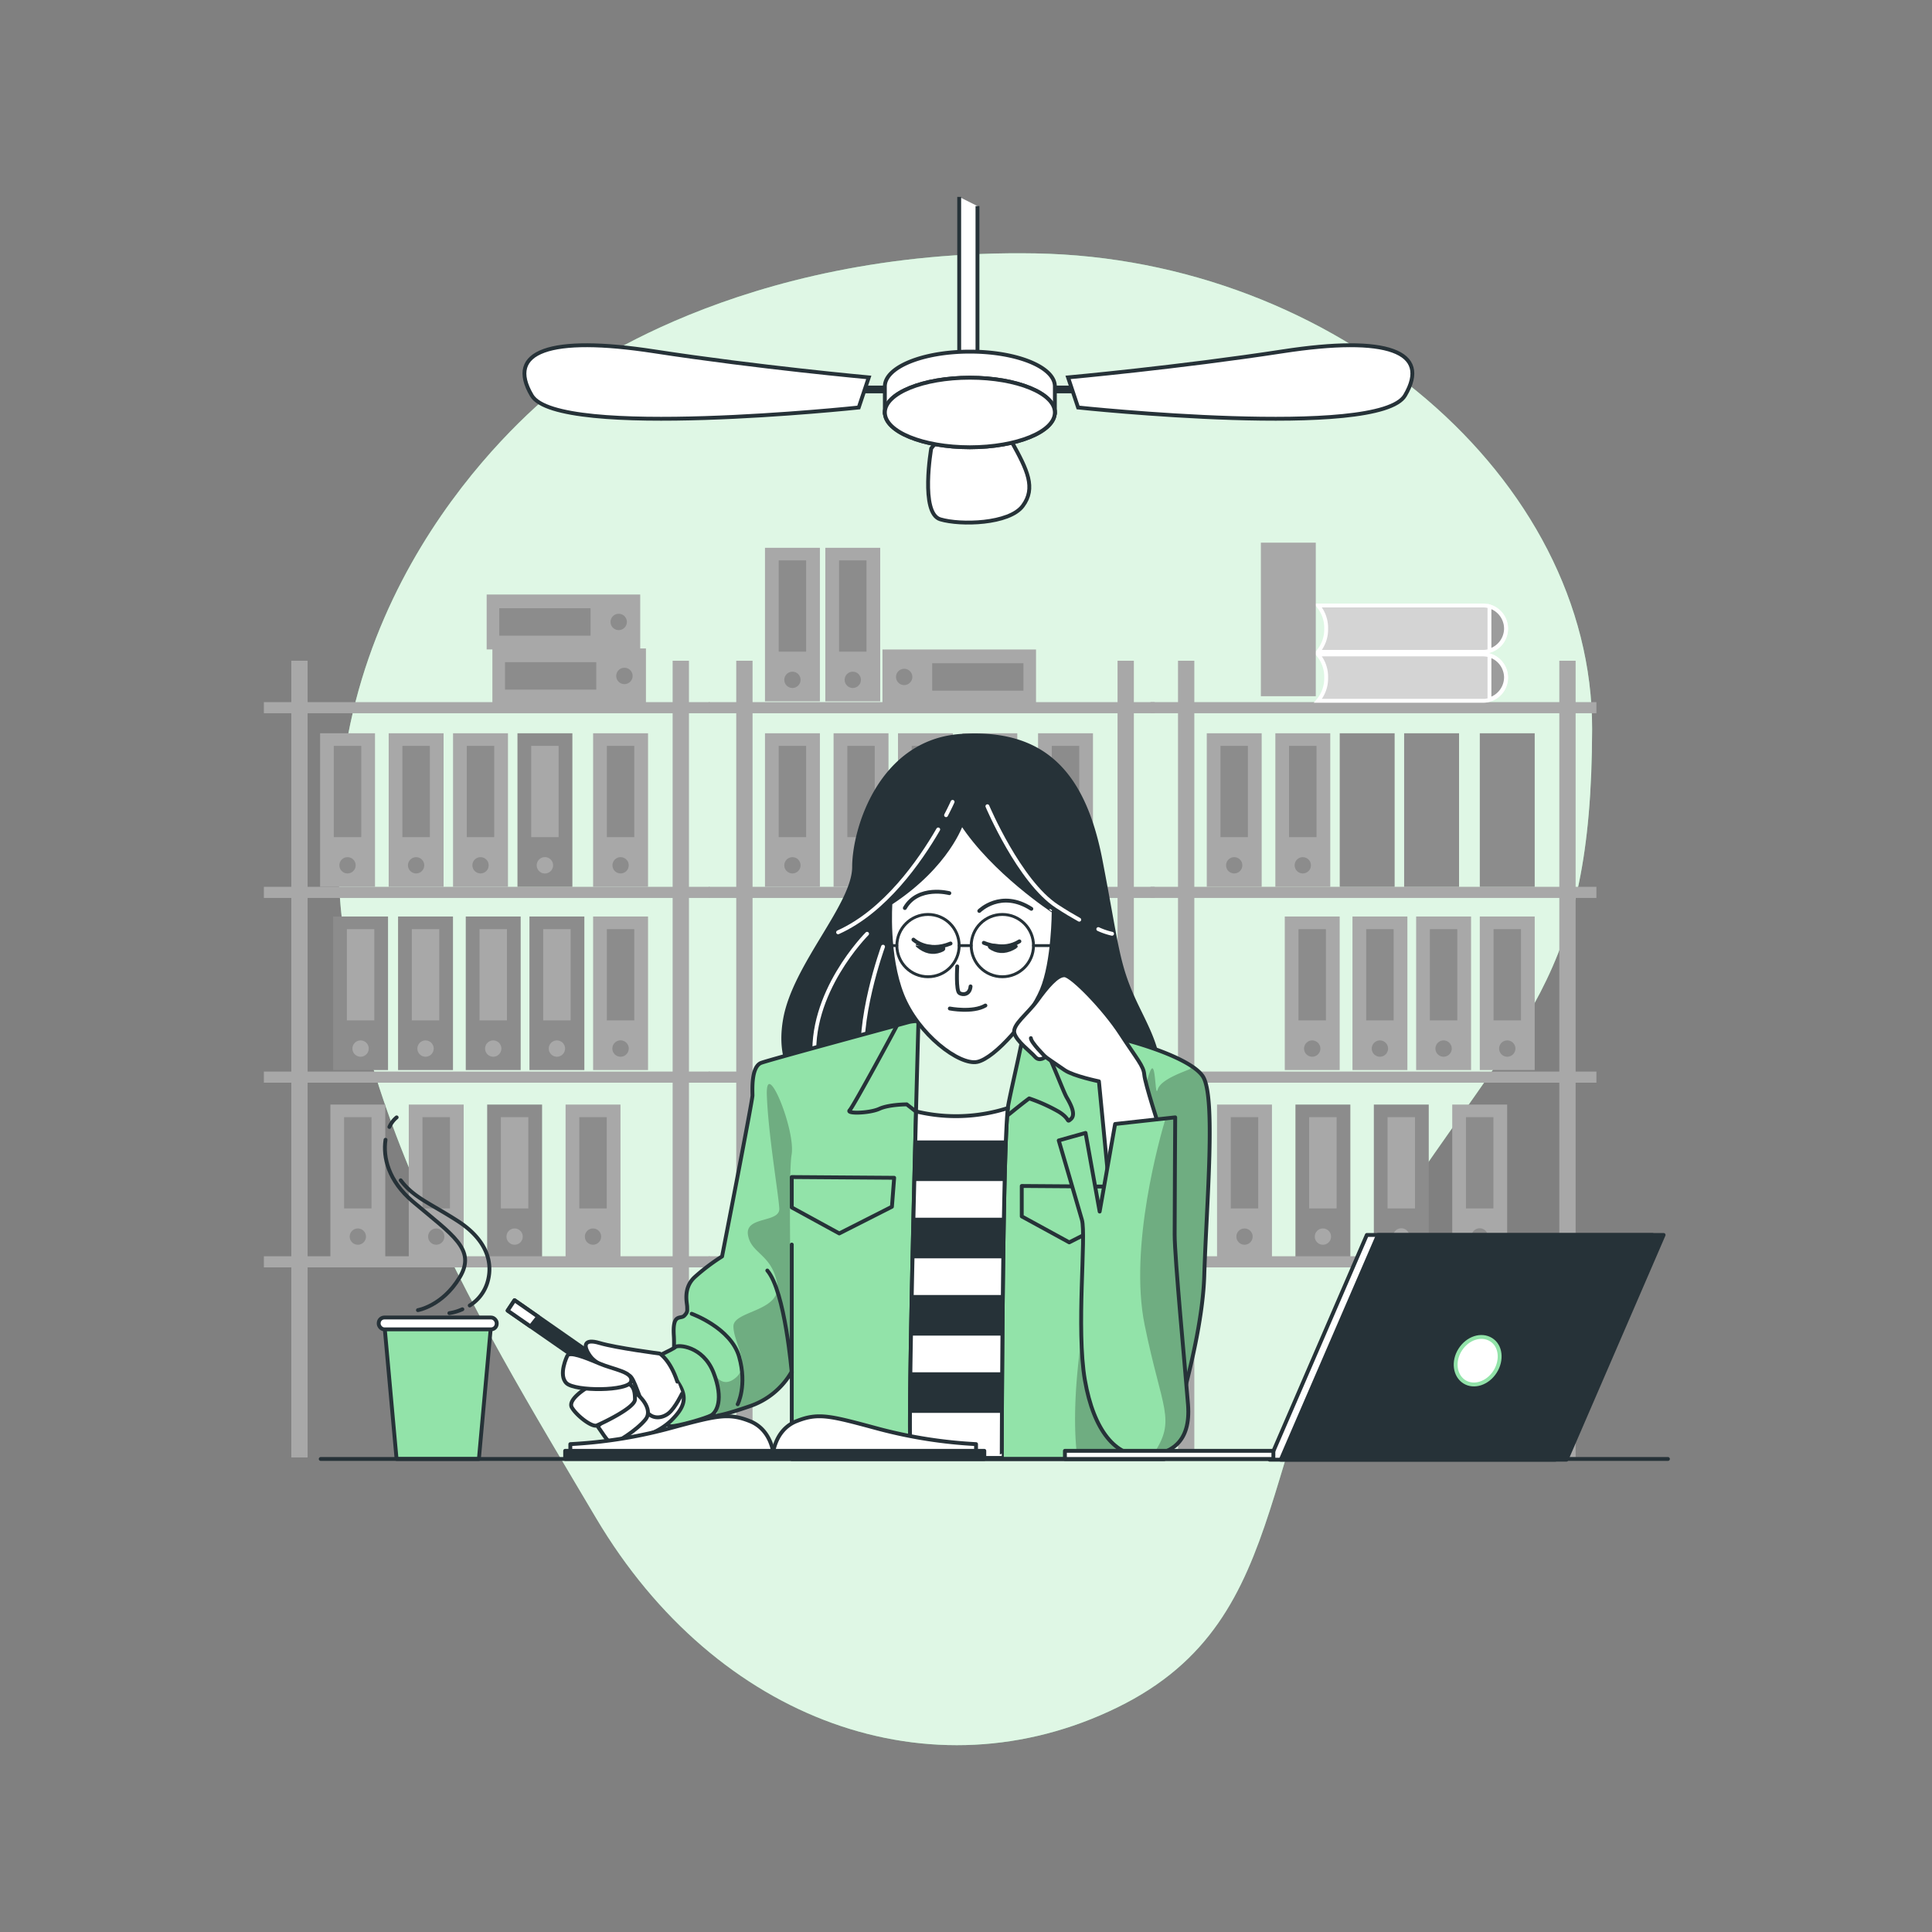 <svg xmlns="http://www.w3.org/2000/svg" xmlns:xlink="http://www.w3.org/1999/xlink" viewBox="0 0 500 500"><rect x="0" y="0" width="500" height="500" fill="#808080" stroke="none"/><defs><clipPath id="freepik--clip-path--inject-41"><path d="M235.25,264.5s-35.52,9.59-38.21,10.55-2.3,7.11-2.3,8.45-7.87,41.66-7.87,41.66a52.37,52.37,0,0,0-7.11,5.38c-3.07,2.88-1.92,6.72-1.92,7.68s.19,1.34-.77,2.3-3.07-.76-2.68,5.19-1.73,20,3.64,20.73,8.07.2,15.94-2.49a19.75,19.75,0,0,0,10.94-9v22.66h96.38s9.79-28.61,10.37-47.42,3.07-46.47-.38-51.65-21.7-10.94-37.83-12.86S238.13,263.73,235.25,264.5Z" style="fill:#92E3A9;stroke:#263238;stroke-linecap:round;stroke-linejoin:round"></path></clipPath><clipPath id="freepik--clip-path-2--inject-41"><path d="M237.74,262.58s-3.26,114.73-1.92,114.73h23.43s.19-83.63,1.72-91.5,5.19-21.89,4.61-25.73-26.68-1.73-26.68-1.73A15.28,15.28,0,0,0,237.74,262.58Z" style="fill:#fff;stroke:#263238;stroke-linecap:round;stroke-linejoin:round"></path></clipPath><clipPath id="freepik--clip-path-3--inject-41"><path d="M260.83,286.76a43.86,43.86,0,0,1-23.75.87c-.88,34.3-2.2,89.68-1.26,89.68h23.43S259.43,298.93,260.83,286.76Z" style="fill:#fff;stroke:#263238;stroke-linecap:round;stroke-linejoin:round"></path></clipPath><clipPath id="freepik--clip-path-4--inject-41"><path d="M280.94,293.2l3.65,20.35,4-22.66,15.55-1.72S304,313.36,304,319.5s2.69,34.18,3.46,44-4.42,13-11.52,13.24-12.87-6.33-15.17-19.58.38-37.44-.77-41.47-6-20.54-6-20.54Z" style="fill:#92E3A9;stroke:#263238;stroke-linecap:round;stroke-linejoin:round"></path></clipPath></defs><g id="freepik--background-simple--inject-41"><path d="M146.86,98.43s-53.5,38.23-58.93,107.69,34.95,133.74,66.29,186.68,87.07,72.48,134.92,49.1,34.13-70.65,69.6-124.93,53.14-63.36,53.3-128.24S345.6,66.93,268,65.58,146.86,98.43,146.86,98.43Z" style="fill:#92E3A9"></path><path d="M146.86,98.43s-53.5,38.23-58.93,107.69,34.95,133.74,66.29,186.68,87.07,72.48,134.92,49.1,34.13-70.65,69.6-124.93,53.14-63.36,53.3-128.24S345.6,66.93,268,65.58,146.86,98.43,146.86,98.43Z" style="fill:#fff;opacity:0.7"></path></g><g id="freepik--Fan--inject-41"><line x1="217.05" y1="100.79" x2="233.66" y2="100.79" style="fill:#fff;stroke:#263238;stroke-miterlimit:10;stroke-width:2px"></line><path d="M224.84,97.67l-2.6,7.79s-77.87,8.31-84.62-3.12,4.68-15.57,31.67-11.42S224.84,97.67,224.84,97.67Z" style="fill:#fff;stroke:#263238;stroke-miterlimit:10"></path><line x1="284.2" y1="100.79" x2="267.59" y2="100.79" style="fill:#fff;stroke:#263238;stroke-miterlimit:10;stroke-width:2px"></line><path d="M276.41,97.67l2.6,7.79s77.87,8.31,84.61-3.12S359,86.77,332,90.92,276.41,97.67,276.41,97.67Z" style="fill:#fff;stroke:#263238;stroke-miterlimit:10"></path><path d="M241,116.05s-2.93,16.77,2.34,18.35,17.84,1.23,21.34-3.45,1.15-9.36-2.73-16.4S247.88,107.09,241,116.05Z" style="fill:#fff;stroke:#263238;stroke-miterlimit:10"></path><polyline points="248.24 50.96 248.24 103.53 252.97 103.53 252.97 53.33" style="fill:#fff;stroke:#263238;stroke-miterlimit:10"></polyline><path d="M236.45,106.75a48.17,48.17,0,0,0,29.1,0H273V100c0-5-9.85-9-22-9s-22,4-22,9v6.75Z" style="fill:#fff;stroke:#263238;stroke-miterlimit:10"></path><ellipse cx="251" cy="106.75" rx="22" ry="9" style="fill:#fff;stroke:#263238;stroke-miterlimit:10"></ellipse><ellipse cx="251" cy="106.75" rx="22" ry="9" style="fill:#fff;stroke:#263238;stroke-miterlimit:10"></ellipse></g><g id="freepik--Bookshelves--inject-41"><rect x="314.97" y="285.86" width="14.21" height="39.74" style="fill:#a8a8a8"></rect><rect x="318.53" y="289.12" width="7.1" height="23.62" style="fill:#8c8c8c"></rect><circle cx="322.08" cy="320.03" r="2.11" style="fill:#8c8c8c"></circle><rect x="335.26" y="285.86" width="14.21" height="39.74" style="fill:#8c8c8c"></rect><rect x="338.81" y="289.12" width="7.1" height="23.62" style="fill:#a8a8a8"></rect><circle cx="342.37" cy="320.03" r="2.11" style="fill:#a8a8a8"></circle><rect x="355.55" y="285.86" width="14.21" height="39.74" style="fill:#8c8c8c"></rect><rect x="359.1" y="289.12" width="7.1" height="23.62" style="fill:#a8a8a8"></rect><path d="M364.77,320a2.12,2.12,0,1,0-2.11,2.12A2.12,2.12,0,0,0,364.77,320Z" style="fill:#a8a8a8"></path><rect x="375.84" y="285.86" width="14.21" height="39.74" style="fill:#a8a8a8"></rect><rect x="379.39" y="289.12" width="7.1" height="23.62" style="fill:#8c8c8c"></rect><path d="M385.06,320a2.12,2.12,0,1,0-2.12,2.12A2.12,2.12,0,0,0,385.06,320Z" style="fill:#8c8c8c"></path><path d="M413.15,184.59v-2.88h-5.38V171h-4.22v10.71H309.09V171h-4.22v10.71h-7.11v2.88h7.11v44.92h-7.11v2.88h7.11v44.93h-7.11v2.88h7.11v44.92h-7.11V328h7.11v49.18h4.22V328h94.46v49.18h4.22V328h5.38v-2.88h-5.38V280.2h5.38v-2.88h-5.38V232.39h5.38v-2.88h-5.38V184.59Zm-9.6,140.53H309.09V280.2h94.46Zm0-47.8H309.09V232.39h94.46Zm0-47.81H309.09V184.59h94.46Z" style="fill:#a8a8a8"></path><rect x="363.39" y="189.77" width="14.21" height="39.74" style="fill:#8c8c8c"></rect><rect x="366.94" y="193.03" width="7.1" height="23.62" style="fill:#8c8c8c"></rect><path d="M372.61,223.94a2.12,2.12,0,1,0-2.11,2.12A2.12,2.12,0,0,0,372.61,223.94Z" style="fill:#8c8c8c"></path><rect x="346.72" y="189.77" width="14.21" height="39.74" style="fill:#8c8c8c"></rect><rect x="350.28" y="193.03" width="7.1" height="23.62" style="fill:#8c8c8c"></rect><circle cx="353.83" cy="223.94" r="2.11" style="fill:#8c8c8c"></circle><rect x="330.06" y="189.77" width="14.21" height="39.74" style="fill:#a8a8a8"></rect><rect x="333.61" y="193.03" width="7.1" height="23.62" style="fill:#8c8c8c"></rect><circle cx="337.16" cy="223.94" r="2.11" style="fill:#8c8c8c"></circle><rect x="382.97" y="189.77" width="14.21" height="39.74" style="fill:#8c8c8c"></rect><rect x="386.53" y="193.03" width="7.1" height="23.62" style="fill:#8c8c8c"></rect><circle cx="390.08" cy="223.94" r="2.11" style="fill:#8c8c8c"></circle><rect x="312.31" y="189.77" width="14.21" height="39.74" style="fill:#a8a8a8"></rect><rect x="315.86" y="193.03" width="7.1" height="23.62" style="fill:#8c8c8c"></rect><circle cx="319.41" cy="223.94" r="2.11" style="fill:#8c8c8c"></circle><path d="M383.79,169.37H341.08a8.86,8.86,0,0,1,2.13,6h0a8.9,8.9,0,0,1-2.13,6h42.71a6,6,0,0,0,6-6h0A6,6,0,0,0,383.79,169.37Z" style="fill:#d4d4d4;stroke:#fff;stroke-miterlimit:10"></path><path d="M385.47,169.61V181a6,6,0,0,0,4.28-5.71h0A6,6,0,0,0,385.47,169.61Z" style="fill:#9c9c9c;stroke:#fff;stroke-miterlimit:10"></path><path d="M383.79,156.7H341.08a8.9,8.9,0,0,1,2.13,6h0a8.9,8.9,0,0,1-2.13,6h42.71a6,6,0,0,0,6-6h0A6,6,0,0,0,383.79,156.7Z" style="fill:#d4d4d4;stroke:#fff;stroke-miterlimit:10"></path><path d="M385.47,156.94v11.44a6,6,0,0,0,4.28-5.72h0A6,6,0,0,0,385.47,156.94Z" style="fill:#9c9c9c;stroke:#fff;stroke-miterlimit:10"></path><rect x="326.31" y="140.44" width="14.21" height="39.74" style="fill:#a8a8a8"></rect><rect x="329.86" y="143.7" width="7.1" height="23.62" style="fill:#a8a8a8"></rect><path d="M335.52,174.61a2.11,2.11,0,1,0-2.11,2.11A2.1,2.1,0,0,0,335.52,174.61Z" style="fill:#a8a8a8"></path><rect x="382.97" y="237.19" width="14.21" height="39.74" style="fill:#a8a8a8"></rect><rect x="386.53" y="240.46" width="7.1" height="23.62" style="fill:#8c8c8c"></rect><path d="M392.19,271.37a2.11,2.11,0,1,0-2.11,2.11A2.12,2.12,0,0,0,392.19,271.37Z" style="fill:#8c8c8c"></path><rect x="366.5" y="237.19" width="14.21" height="39.74" style="fill:#a8a8a8"></rect><rect x="370.05" y="240.46" width="7.1" height="23.62" style="fill:#8c8c8c"></rect><path d="M375.71,271.37a2.11,2.11,0,1,0-2.11,2.11A2.11,2.11,0,0,0,375.71,271.37Z" style="fill:#8c8c8c"></path><rect x="332.5" y="237.19" width="14.21" height="39.74" style="fill:#a8a8a8"></rect><rect x="336.05" y="240.46" width="7.1" height="23.62" style="fill:#8c8c8c"></rect><path d="M341.71,271.37a2.11,2.11,0,1,0-2.11,2.11A2.11,2.11,0,0,0,341.71,271.37Z" style="fill:#8c8c8c"></path><rect x="350.02" y="237.19" width="14.21" height="39.74" style="fill:#a8a8a8"></rect><rect x="353.57" y="240.46" width="7.1" height="23.62" style="fill:#8c8c8c"></rect><path d="M359.23,271.37a2.11,2.11,0,1,0-2.11,2.11A2.11,2.11,0,0,0,359.23,271.37Z" style="fill:#8c8c8c"></path><rect x="200.65" y="285.86" width="14.21" height="39.74" style="fill:#a8a8a8"></rect><rect x="204.2" y="289.12" width="7.1" height="23.62" style="fill:#a8a8a8"></rect><circle cx="207.75" cy="320.03" r="2.11" style="fill:#a8a8a8"></circle><rect x="220.93" y="285.86" width="14.21" height="39.74" style="fill:#a8a8a8"></rect><rect x="224.49" y="289.12" width="7.1" height="23.62" style="fill:#a8a8a8"></rect><circle cx="228.04" cy="320.03" r="2.11" style="fill:#a8a8a8"></circle><rect x="241.22" y="285.86" width="14.21" height="39.74" style="fill:#a8a8a8"></rect><rect x="244.78" y="289.12" width="7.1" height="23.62" style="fill:#a8a8a8"></rect><circle cx="248.33" cy="320.03" r="2.11" style="fill:#a8a8a8"></circle><rect x="261.51" y="285.86" width="14.21" height="39.74" style="fill:#a8a8a8"></rect><rect x="265.06" y="289.12" width="7.1" height="23.62" style="fill:#a8a8a8"></rect><path d="M270.73,320a2.12,2.12,0,1,0-2.11,2.12A2.12,2.12,0,0,0,270.73,320Z" style="fill:#a8a8a8"></path><rect x="190.54" y="171" width="4.22" height="206.18" style="fill:#a8a8a8"></rect><rect x="289.22" y="171" width="4.22" height="206.18" style="fill:#a8a8a8"></rect><rect x="183.43" y="181.71" width="115.39" height="2.88" style="fill:#a8a8a8"></rect><rect x="183.43" y="229.51" width="115.39" height="2.88" style="fill:#a8a8a8"></rect><rect x="183.43" y="277.32" width="115.39" height="2.88" style="fill:#a8a8a8"></rect><rect x="183.43" y="325.12" width="115.39" height="2.88" style="fill:#a8a8a8"></rect><rect x="249.06" y="189.77" width="14.21" height="39.74" style="fill:#a8a8a8"></rect><rect x="252.61" y="193.03" width="7.1" height="23.62" style="fill:#a8a8a8"></rect><path d="M258.28,223.94a2.12,2.12,0,1,0-2.11,2.12A2.12,2.12,0,0,0,258.28,223.94Z" style="fill:#a8a8a8"></path><rect x="232.4" y="189.77" width="14.21" height="39.74" style="fill:#a8a8a8"></rect><rect x="235.95" y="193.03" width="7.1" height="23.62" style="fill:#8c8c8c"></rect><circle cx="239.5" cy="223.94" r="2.11" style="fill:#8c8c8c"></circle><rect x="215.73" y="189.77" width="14.21" height="39.74" style="fill:#a8a8a8"></rect><rect x="219.28" y="193.03" width="7.1" height="23.62" style="fill:#8c8c8c"></rect><circle cx="222.83" cy="223.94" r="2.11" style="fill:#8c8c8c"></circle><rect x="268.65" y="189.77" width="14.21" height="39.74" style="fill:#a8a8a8"></rect><rect x="272.2" y="193.03" width="7.1" height="23.62" style="fill:#8c8c8c"></rect><circle cx="275.75" cy="223.94" r="2.11" style="fill:#a8a8a8"></circle><rect x="197.98" y="189.77" width="14.21" height="39.74" style="fill:#a8a8a8"></rect><rect x="201.53" y="193.03" width="7.1" height="23.62" style="fill:#8c8c8c"></rect><circle cx="205.08" cy="223.94" r="2.11" style="fill:#8c8c8c"></circle><rect x="197.98" y="141.77" width="14.21" height="39.74" style="fill:#a8a8a8"></rect><rect x="201.53" y="145.03" width="7.1" height="23.62" style="fill:#8c8c8c"></rect><circle cx="205.08" cy="175.94" r="2.11" style="fill:#8c8c8c"></circle><rect x="213.59" y="141.77" width="14.21" height="39.74" style="fill:#a8a8a8"></rect><rect x="217.15" y="145.03" width="7.1" height="23.62" style="fill:#8c8c8c"></rect><circle cx="220.7" cy="175.94" r="2.11" style="fill:#8c8c8c"></circle><rect x="241.15" y="155.32" width="14.21" height="39.74" transform="translate(423.44 -73.06) rotate(90)" style="fill:#a8a8a8"></rect><rect x="249.5" y="163.38" width="7.1" height="23.61" transform="translate(428.24 -77.86) rotate(90)" style="fill:#8c8c8c"></rect><path d="M234,177.3a2.11,2.11,0,1,0-2.11-2.11A2.12,2.12,0,0,0,234,177.3Z" style="fill:#8c8c8c"></path><rect x="268.65" y="237.19" width="14.21" height="39.74" style="fill:#a8a8a8"></rect><rect x="272.2" y="240.46" width="7.1" height="23.62" style="fill:#a8a8a8"></rect><path d="M277.86,271.37a2.11,2.11,0,1,0-2.11,2.11A2.11,2.11,0,0,0,277.86,271.37Z" style="fill:#a8a8a8"></path><rect x="252.17" y="237.19" width="14.21" height="39.74" style="fill:#a8a8a8"></rect><rect x="255.72" y="240.46" width="7.1" height="23.62" style="fill:#a8a8a8"></rect><path d="M261.38,271.37a2.11,2.11,0,1,0-2.11,2.11A2.11,2.11,0,0,0,261.38,271.37Z" style="fill:#a8a8a8"></path><rect x="218.17" y="237.19" width="14.21" height="39.74" style="fill:#a8a8a8"></rect><rect x="221.72" y="240.46" width="7.1" height="23.62" style="fill:#a8a8a8"></rect><path d="M227.38,271.37a2.11,2.11,0,1,0-2.11,2.11A2.11,2.11,0,0,0,227.38,271.37Z" style="fill:#a8a8a8"></path><rect x="235.69" y="237.19" width="14.21" height="39.74" style="fill:#a8a8a8"></rect><rect x="239.24" y="240.46" width="7.1" height="23.62" style="fill:#a8a8a8"></rect><path d="M244.9,271.37a2.11,2.11,0,1,0-2.11,2.11A2.11,2.11,0,0,0,244.9,271.37Z" style="fill:#a8a8a8"></path><rect x="85.5" y="285.86" width="14.21" height="39.74" style="fill:#a8a8a8"></rect><rect x="89.05" y="289.12" width="7.1" height="23.62" style="fill:#8c8c8c"></rect><circle cx="92.61" cy="320.03" r="2.11" style="fill:#8c8c8c"></circle><rect x="105.79" y="285.86" width="14.21" height="39.74" style="fill:#a8a8a8"></rect><rect x="109.34" y="289.12" width="7.1" height="23.62" style="fill:#8c8c8c"></rect><circle cx="112.9" cy="320.03" r="2.11" style="fill:#8c8c8c"></circle><rect x="126.08" y="285.86" width="14.21" height="39.74" style="fill:#8c8c8c"></rect><rect x="129.63" y="289.12" width="7.1" height="23.62" style="fill:#a8a8a8"></rect><circle cx="133.18" cy="320.03" r="2.11" style="fill:#a8a8a8"></circle><rect x="146.37" y="285.86" width="14.21" height="39.74" style="fill:#a8a8a8"></rect><rect x="149.92" y="289.12" width="7.1" height="23.62" style="fill:#8c8c8c"></rect><circle cx="153.47" cy="320.03" r="2.11" style="fill:#8c8c8c"></circle><rect x="75.39" y="171" width="4.22" height="206.18" style="fill:#a8a8a8"></rect><rect x="174.08" y="171" width="4.22" height="206.18" style="fill:#a8a8a8"></rect><rect x="68.29" y="181.71" width="115.39" height="2.88" style="fill:#a8a8a8"></rect><rect x="68.29" y="229.51" width="115.39" height="2.88" style="fill:#a8a8a8"></rect><rect x="68.29" y="277.32" width="115.39" height="2.88" style="fill:#a8a8a8"></rect><rect x="68.29" y="325.12" width="115.39" height="2.88" style="fill:#a8a8a8"></rect><rect x="133.92" y="189.77" width="14.21" height="39.74" style="fill:#8c8c8c"></rect><rect x="137.47" y="193.03" width="7.1" height="23.62" style="fill:#a8a8a8"></rect><path d="M143.14,223.94a2.12,2.12,0,1,0-2.12,2.12A2.12,2.12,0,0,0,143.14,223.94Z" style="fill:#a8a8a8"></path><rect x="117.25" y="189.77" width="14.21" height="39.74" style="fill:#a8a8a8"></rect><rect x="120.8" y="193.03" width="7.1" height="23.62" style="fill:#8c8c8c"></rect><circle cx="124.36" cy="223.94" r="2.11" style="fill:#8c8c8c"></circle><rect x="100.59" y="189.77" width="14.21" height="39.74" style="fill:#a8a8a8"></rect><rect x="104.14" y="193.03" width="7.1" height="23.62" style="fill:#8c8c8c"></rect><circle cx="107.69" cy="223.94" r="2.11" style="fill:#8c8c8c"></circle><rect x="153.5" y="189.77" width="14.21" height="39.74" style="fill:#a8a8a8"></rect><rect x="157.05" y="193.03" width="7.1" height="23.62" style="fill:#8c8c8c"></rect><circle cx="160.61" cy="223.94" r="2.11" style="fill:#8c8c8c"></circle><rect x="140.2" y="155.05" width="14.21" height="39.74" transform="translate(-27.62 322.23) rotate(-90)" style="fill:#a8a8a8"></rect><rect x="138.96" y="163.12" width="7.1" height="23.62" transform="translate(-32.42 317.43) rotate(-90)" style="fill:#8c8c8c"></rect><path d="M161.61,172.81a2.12,2.12,0,1,0,2.11,2.12A2.12,2.12,0,0,0,161.61,172.81Z" style="fill:#8c8c8c"></path><rect x="138.71" y="141.09" width="14.21" height="39.74" transform="translate(-15.14 306.78) rotate(-90)" style="fill:#a8a8a8"></rect><rect x="137.47" y="149.15" width="7.1" height="23.62" transform="translate(-19.94 301.98) rotate(-90)" style="fill:#8c8c8c"></rect><path d="M160.12,158.85a2.11,2.11,0,1,0,2.11,2.11A2.1,2.1,0,0,0,160.12,158.85Z" style="fill:#8c8c8c"></path><rect x="82.84" y="189.77" width="14.21" height="39.74" style="fill:#a8a8a8"></rect><rect x="86.39" y="193.03" width="7.1" height="23.62" style="fill:#8c8c8c"></rect><circle cx="89.94" cy="223.94" r="2.11" style="fill:#8c8c8c"></circle><rect x="153.5" y="237.19" width="14.21" height="39.74" style="fill:#a8a8a8"></rect><rect x="157.05" y="240.46" width="7.1" height="23.62" style="fill:#8c8c8c"></rect><path d="M162.72,271.37a2.12,2.12,0,1,0-2.11,2.11A2.12,2.12,0,0,0,162.72,271.37Z" style="fill:#8c8c8c"></path><rect x="137.02" y="237.19" width="14.21" height="39.74" style="fill:#8c8c8c"></rect><rect x="140.58" y="240.46" width="7.1" height="23.62" style="fill:#a8a8a8"></rect><path d="M146.24,271.37a2.11,2.11,0,1,0-2.11,2.11A2.12,2.12,0,0,0,146.24,271.37Z" style="fill:#a8a8a8"></path><rect x="86.21" y="237.19" width="14.21" height="39.74" style="fill:#8c8c8c"></rect><rect x="89.77" y="240.46" width="7.1" height="23.62" style="fill:#a8a8a8"></rect><path d="M95.43,271.37a2.11,2.11,0,1,0-2.11,2.11A2.12,2.12,0,0,0,95.43,271.37Z" style="fill:#a8a8a8"></path><rect x="103.02" y="237.19" width="14.21" height="39.74" style="fill:#8c8c8c"></rect><rect x="106.58" y="240.46" width="7.1" height="23.62" style="fill:#a8a8a8"></rect><path d="M112.24,271.37a2.11,2.11,0,1,0-2.11,2.11A2.12,2.12,0,0,0,112.24,271.37Z" style="fill:#a8a8a8"></path><rect x="120.54" y="237.19" width="14.21" height="39.74" style="fill:#8c8c8c"></rect><rect x="124.1" y="240.46" width="7.1" height="23.62" style="fill:#a8a8a8"></rect><path d="M129.76,271.37a2.11,2.11,0,1,0-2.11,2.11A2.12,2.12,0,0,0,129.76,271.37Z" style="fill:#a8a8a8"></path></g><g id="freepik--Coffee--inject-41"><polygon points="123.94 377.58 102.63 377.58 99.43 342.25 127.14 342.25 123.94 377.58" style="fill:#92E3A9;stroke:#263238;stroke-linecap:round;stroke-linejoin:round"></polygon><rect x="98.01" y="340.97" width="30.54" height="3.06" rx="1.46" style="fill:#fff;stroke:#263238;stroke-linecap:round;stroke-linejoin:round"></rect><path d="M100.78,291.65a6.8,6.8,0,0,1,1.87-2.47" style="fill:none;stroke:#263238;stroke-linecap:round;stroke-linejoin:round"></path><path d="M108.16,339.06s6.3-1.05,10.76-8.4-1.83-11-12.07-19.69c-6.37-5.39-7.76-11.5-7.08-16" style="fill:none;stroke:#263238;stroke-linecap:round;stroke-linejoin:round"></path><path d="M121.57,337.86a10.68,10.68,0,0,0,4.7-6.42c1.32-5-.52-10.76-7.87-15.48s-11.29-6-14.7-10.5" style="fill:none;stroke:#263238;stroke-linecap:round;stroke-linejoin:round"></path><path d="M116.3,339.84a13,13,0,0,0,3.36-1" style="fill:none;stroke:#263238;stroke-linecap:round;stroke-linejoin:round"></path></g><g id="freepik--Character--inject-41"><path d="M208.44,283.06c-4.76-5.31-6.7-11.22-5.26-19.33,2.5-14,17.86-29.57,17.86-39.36s6.85-32.59,27.78-33.94,31.55,9.17,36,32.21,4.23,27.07,9.41,37.82c2.13,4.43,4.54,8.9,5.42,13.79,1.75,9.7-8.78,14.44-16.23,17.11-20.92,7.48-47.1,12.42-66.8-1.13A45.58,45.58,0,0,1,208.44,283.06Z" style="fill:#263238;stroke:#263238;stroke-linecap:round;stroke-linejoin:round"></path><path d="M284.24,240.45a17.87,17.87,0,0,0,3.56,1.21" style="fill:none;stroke:#fff;stroke-linecap:round;stroke-miterlimit:10"></path><path d="M255.54,208.65s8.25,19.5,18,25.88c2.19,1.43,4.11,2.57,5.77,3.49" style="fill:none;stroke:#fff;stroke-linecap:round;stroke-miterlimit:10"></path><path d="M242.81,214.66c-4.74,8.19-13.77,21.17-25.91,26.62" style="fill:none;stroke:#fff;stroke-linecap:round;stroke-miterlimit:10"></path><path d="M246.53,207.52s-.58,1.32-1.69,3.45" style="fill:none;stroke:#fff;stroke-linecap:round;stroke-miterlimit:10"></path><path d="M224.4,241.66S209,257,210.9,275" style="fill:none;stroke:#fff;stroke-linecap:round;stroke-miterlimit:10"></path><path d="M228.53,245s-7.13,19.51-4.88,31.89" style="fill:none;stroke:#fff;stroke-linecap:round;stroke-miterlimit:10"></path><path d="M235.25,264.5s-35.52,9.59-38.21,10.55-2.3,7.11-2.3,8.45-7.87,41.66-7.87,41.66a52.37,52.37,0,0,0-7.11,5.38c-3.07,2.88-1.92,6.72-1.92,7.68s.19,1.34-.77,2.3-3.07-.76-2.68,5.19-1.73,20,3.64,20.73,8.07.2,15.94-2.49a19.75,19.75,0,0,0,10.94-9v22.66h96.38s9.79-28.61,10.37-47.42,3.07-46.47-.38-51.65-21.7-10.94-37.83-12.86S238.13,263.73,235.25,264.5Z" style="fill:#92E3A9"></path><g style="clip-path:url(#freepik--clip-path--inject-41)"><path d="M307.61,275.4c.5.59.71,1.09.28,1.29-1.32.63-7.52,2.63-8.27,5.26s-.44-8-1.88-4.89-3.39,15.42-11.28,40.24c-6.31,19.81-9.73,45.13-7.6,60.28h22.43s9.79-28.61,10.37-47.42,3.07-46.47-.38-51.65A11.92,11.92,0,0,0,307.61,275.4Z" style="opacity:0.24;mix-blend-mode:multiply"></path><path d="M236.59,259.12a8.68,8.68,0,0,0-3.07,3.65c-1.34,2.68-12.67,23.61-13.63,24.57s5.18.77,7.68-.38,7.1-1.15,7.1-1.15l4.42,3.45,13.63,5.38s6.14-4.42,9.21-6.91,4.42-3.46,4.42-3.46a43.5,43.5,0,0,1,7.68,3.46c3.07,1.92,1.92,2.88,3.07,1.92s.58-2.88-1-5.57-6.33-17.47-12.29-23S243.69,253.74,236.59,259.12Z" style="fill:#92E3A9;stroke:#263238;stroke-linecap:round;stroke-linejoin:round"></path><polygon points="264.43 306.93 290.93 307.12 290.35 314.61 276.72 321.52 264.43 314.8 264.43 306.93" style="fill:#92E3A9;stroke:#263238;stroke-linecap:round;stroke-linejoin:round"></polygon><polygon points="204.91 304.62 231.41 304.81 230.83 312.3 217.2 319.21 204.91 312.49 204.91 304.62" style="fill:#92E3A9;stroke:#263238;stroke-linecap:round;stroke-linejoin:round"></polygon><path d="M205.23,362.05s-1.5-56.78-.37-63.18-6.77-25.57-6.4-15.41,3,25.47,3.22,29.28-8.86,1.93-8.11,6.82,6,4.88,7.53,12.41-11.29,7.14-11.29,11.28,4.52,9.77.76,13.16-5.88-1.15-5.88-1.15a19.38,19.38,0,0,1,.74,11.16A61.69,61.69,0,0,0,194,364a19.75,19.75,0,0,0,10.94-9v8.16Z" style="opacity:0.24;mix-blend-mode:multiply"></path></g><path d="M235.25,264.5s-35.52,9.59-38.21,10.55-2.3,7.11-2.3,8.45-7.87,41.66-7.87,41.66a52.37,52.37,0,0,0-7.11,5.38c-3.07,2.88-1.92,6.72-1.92,7.68s.19,1.34-.77,2.3-3.07-.76-2.68,5.19-1.73,20,3.64,20.73,8.07.2,15.94-2.49a19.75,19.75,0,0,0,10.94-9v22.66h96.38s9.79-28.61,10.37-47.42,3.07-46.47-.38-51.65-21.7-10.94-37.83-12.86S238.13,263.73,235.25,264.5Z" style="fill:none;stroke:#263238;stroke-linecap:round;stroke-linejoin:round"></path><path d="M204.91,322.09v33.22s-1.73-21.12-6.33-26.5" style="fill:none;stroke:#263238;stroke-linecap:round;stroke-linejoin:round"></path><path d="M179,340s10.18,3.65,12.29,11.13-.38,12.29-.38,12.29" style="fill:none;stroke:#263238;stroke-linecap:round;stroke-linejoin:round"></path><path d="M166.82,352.59s7.43-3.38,8-4,7.11-.31,9.84,6.65.75,10.3-.61,11.05-8.49,2.83-10.46,2.83S163.34,355.17,166.82,352.59Z" style="fill:#92E3A9;stroke:#263238;stroke-linecap:round;stroke-linejoin:round"></path><path d="M237.74,262.58s-3.26,114.73-1.92,114.73h23.43s.19-83.63,1.72-91.5,5.19-21.89,4.61-25.73-26.68-1.73-26.68-1.73A15.28,15.28,0,0,0,237.74,262.58Z" style="fill:#fff"></path><g style="clip-path:url(#freepik--clip-path-2--inject-41)"><path d="M237.74,262.58s-3.26,114.73-1.92,114.73h23.43s.19-83.63,1.72-91.5,5.19-21.89,4.61-25.73-26.68-1.73-26.68-1.73A15.28,15.28,0,0,0,237.74,262.58Z" style="fill:#92E3A9"></path><path d="M237.74,262.58s-3.26,114.73-1.92,114.73h23.43s.19-83.63,1.72-91.5,5.19-21.89,4.61-25.73-26.68-1.73-26.68-1.73A15.28,15.28,0,0,0,237.74,262.58Z" style="fill:#fff;opacity:0.7"></path></g><path d="M237.74,262.58s-3.26,114.73-1.92,114.73h23.43s.19-83.63,1.72-91.5,5.19-21.89,4.61-25.73-26.68-1.73-26.68-1.73A15.28,15.28,0,0,0,237.74,262.58Z" style="fill:none;stroke:#263238;stroke-linecap:round;stroke-linejoin:round"></path><path d="M260.83,286.76a43.86,43.86,0,0,1-23.75.87c-.88,34.3-2.2,89.68-1.26,89.68h23.43S259.43,298.93,260.83,286.76Z" style="fill:#fff"></path><g style="clip-path:url(#freepik--clip-path-3--inject-41)"><path d="M259.3,365.65c0-3.14,0-6.69.06-10.5H235.63c0,3.84-.09,7.38-.11,10.5Z" style="fill:#263238"></path><path d="M236,335.15c-.07,3.6-.14,7.11-.2,10.5h23.66c0-3.43.06-6.95.1-10.5Z" style="fill:#263238"></path><path d="M236.41,315.15c-.08,3.49-.16,7-.23,10.5h23.47c.05-3.58.1-7.11.16-10.5Z" style="fill:#263238"></path><path d="M236.89,295.15c-.08,3.37-.17,6.89-.26,10.5H260c.09-3.93.2-7.49.32-10.5Z" style="fill:#263238"></path></g><path d="M260.83,286.76a43.86,43.86,0,0,1-23.75.87c-.88,34.3-2.2,89.68-1.26,89.68h23.43S259.43,298.93,260.83,286.76Z" style="fill:none;stroke:#263238;stroke-linecap:round;stroke-linejoin:round"></path><path d="M248.88,213s-3.46,10.94-18.43,20.74c0,0-1,13.63,3.07,23.8s14.78,18.24,19.39,17.28,13.63-11.33,16.7-18.62,3.08-20.35,3.08-20.35S257.13,225.71,248.88,213Z" style="fill:#fff;stroke:#263238;stroke-linecap:round;stroke-linejoin:round"></path><path d="M247.73,250.1s-.39,6.33.57,6.91,2.69.38,2.88-1.73" style="fill:none;stroke:#263238;stroke-linecap:round;stroke-linejoin:round"></path><path d="M245.81,261s5.95,1.15,9.21-.77" style="fill:none;stroke:#263238;stroke-linecap:round;stroke-linejoin:round"></path><path d="M245.69,231.15S237.63,229,234.17,235" style="fill:none;stroke:#263238;stroke-linecap:round;stroke-linejoin:round"></path><path d="M253.44,235.75s5.59-5.63,13.47-.55" style="fill:none;stroke:#263238;stroke-linecap:round;stroke-linejoin:round"></path><path d="M236.4,243.18s3.65,3.46,9.6,1" style="fill:none;stroke:#263238;stroke-linecap:round;stroke-linejoin:round"></path><path d="M254.61,244s5,2.31,9.21-.38" style="fill:none;stroke:#263238;stroke-linecap:round;stroke-linejoin:round"></path><circle cx="240.17" cy="244.72" r="8.06" style="fill:none;stroke:#263238;stroke-linecap:round;stroke-linejoin:round;stroke-width:0.75px"></circle><circle cx="259.41" cy="244.72" r="8.06" style="fill:none;stroke:#263238;stroke-linecap:round;stroke-linejoin:round;stroke-width:0.75px"></circle><line x1="248.23" y1="244.72" x2="251.34" y2="244.72" style="fill:none;stroke:#263238;stroke-linecap:round;stroke-linejoin:round;stroke-width:0.75px"></line><line x1="267.47" y1="244.72" x2="272.19" y2="244.72" style="fill:none;stroke:#263238;stroke-linecap:round;stroke-linejoin:round;stroke-width:0.75px"></line><line x1="229.95" y1="244.72" x2="232.09" y2="244.72" style="fill:none;stroke:#263238;stroke-linecap:round;stroke-linejoin:round;stroke-width:0.75px"></line><path d="M243.2,245.22s2.05.09.13.8-3.86.36-5.85-1.33C237.48,244.69,241.29,245.19,243.2,245.22Z" style="fill:#263238;stroke:#263238;stroke-linecap:round;stroke-linejoin:round"></path><path d="M257.1,244.74s-2-.18-.23.77,3.78.87,6-.56C262.84,245,259,245,257.1,244.74Z" style="fill:#263238;stroke:#263238;stroke-linecap:round;stroke-linejoin:round"></path><path d="M287.47,311.53l-3.07-31.68s-6.53-1.34-8.83-2.88-5-3.45-5-3.45-1.53,1.34-2.68,0-4.8-4-5.38-6.15,3.46-5,5.95-8.44,5.19-6.72,7.11-6.53S285.74,261,290,267.57s5.95,8.25,6.14,10.56,4,14,4,14l1,19.78Z" style="fill:#fff;stroke:#263238;stroke-linecap:round;stroke-linejoin:round"></path><path d="M270.57,273.52s-3.78-3.73-3.78-4.85" style="fill:none;stroke:#263238;stroke-linecap:round;stroke-linejoin:round"></path><path d="M280.94,293.2l3.65,20.35,4-22.66,15.55-1.72S304,313.36,304,319.5s2.69,34.18,3.46,44-4.42,13-11.52,13.24-12.87-6.33-15.17-19.58.38-37.44-.77-41.47-6-20.54-6-20.54Z" style="fill:#92E3A9"></path><g style="clip-path:url(#freepik--clip-path-4--inject-41)"><path d="M298.38,376.5c5.79-.86,9.73-4.41,9.06-13-.77-9.79-3.46-37.82-3.46-44s.19-30.33.19-30.33l-2.52.28c-1.45,4.83-9.53,33.18-5.42,53.42,4.52,22.19,8.28,24.44,2.26,33.47Z" style="opacity:0.24;mix-blend-mode:multiply"></path></g><path d="M280.94,293.2l3.65,20.35,4-22.66,15.55-1.72S304,313.36,304,319.5s2.69,34.18,3.46,44-4.42,13-11.52,13.24-12.87-6.33-15.17-19.58.38-37.44-.77-41.47-6-20.54-6-20.54Z" style="fill:none;stroke:#263238;stroke-linecap:round;stroke-linejoin:round"></path><path d="M158.87,372.5s-.46,3.09,2.34,3.79,9.53-1.05,10.09-2.49a2.19,2.19,0,0,0-.44-2.37l-6.14,0S160.09,370,158.87,372.5Z" style="fill:#fff;stroke:#263238;stroke-linecap:round;stroke-linejoin:round"></path><polygon points="131.38 339.18 156.83 356.86 158.73 354.33 133.16 336.5 131.38 339.18" style="fill:#263238;stroke:#263238;stroke-linecap:round;stroke-linejoin:round"></polygon><polygon points="137.29 343.28 139.27 340.76 133.16 336.5 131.38 339.18 137.29 343.28" style="fill:#fff;stroke:#263238;stroke-linecap:round;stroke-linejoin:round"></polygon><path d="M162.86,372.23a17,17,0,0,0,10.71-4.47c4.56-4.44,4.87-7.41-1.29-13.79s-19.63,1.09-20.06,3.91S162.86,372.23,162.86,372.23Z" style="fill:#fff;stroke:#263238;stroke-linecap:round;stroke-linejoin:round"></path><path d="M176.49,360.7s-1.74,3.63-3.39,5-4.27,1.74-5.82-.47-3.14-9.07-4.49-9.21-8.08-2.35-10-5-1.82-4.7,2.41-3.44,15.55,2.73,15.55,2.73,2.68,1.61,4.54,7.26" style="fill:#fff;stroke:#263238;stroke-linecap:round;stroke-linejoin:round"></path><path d="M154.72,369.2c.6.74,2.57,4.09,3.5,4.32s6.64-3.4,8.84-6.17-1.9-6.61-3.07-7.15S154.72,369.2,154.72,369.2Z" style="fill:#fff;stroke:#263238;stroke-linecap:round;stroke-linejoin:round"></path><path d="M151.81,359.2s-5,3-3.81,5.06,5.19,5.19,6.47,4.64,9.9-4.56,9.86-6.75-.18-4.8-4.59-4.44A39.55,39.55,0,0,0,151.81,359.2Z" style="fill:#fff;stroke:#263238;stroke-linecap:round;stroke-linejoin:round"></path><path d="M146.81,350.89s-2.43,4.94-.2,7.08,16,2.09,16.7-.43-4.46-3.06-8.25-4.69S147.34,349.72,146.81,350.89Z" style="fill:#fff;stroke:#263238;stroke-linecap:round;stroke-linejoin:round"></path><path d="M200.21,376.62s-.38-6.53-6.14-8.83-8.84-1.35-21.7,2.11a123.07,123.07,0,0,1-24.77,3.84v2.88Z" style="fill:#fff;stroke:#263238;stroke-linecap:round;stroke-linejoin:round"></path><path d="M200,376.62s.38-6.53,6.14-8.83,8.83-1.35,21.7,2.11a123,123,0,0,0,24.76,3.84v2.88Z" style="fill:#fff;stroke:#263238;stroke-linecap:round;stroke-linejoin:round"></path><rect x="146.26" y="375.47" width="108.48" height="2.11" style="fill:#263238;stroke:#263238;stroke-linecap:round;stroke-linejoin:round"></rect></g><g id="freepik--Device--inject-41"><line x1="83" y1="377.58" x2="431.66" y2="377.58" style="fill:#fff;stroke:#263238;stroke-linecap:round;stroke-linejoin:round"></line><polygon points="427.66 319.6 353.74 319.6 328.59 377.77 402.51 377.77 427.66 319.6" style="fill:#fff;stroke:#263238;stroke-linecap:round;stroke-linejoin:round"></polygon><polygon points="430.54 319.6 356.62 319.6 331.47 377.77 405.39 377.77 430.54 319.6" style="fill:#263238;stroke:#263238;stroke-linecap:round;stroke-linejoin:round"></polygon><path d="M386.92,355c-1.9,3-5.46,4.18-7.95,2.6s-3-5.29-1.08-8.3,5.46-4.17,8-2.6S388.82,352,386.92,355Z" style="fill:#fff;stroke:#92E3A9;stroke-linecap:round;stroke-linejoin:round"></path><rect x="275.6" y="375.47" width="53.95" height="2.11" style="fill:#fff;stroke:#263238;stroke-linecap:round;stroke-linejoin:round"></rect></g></svg>